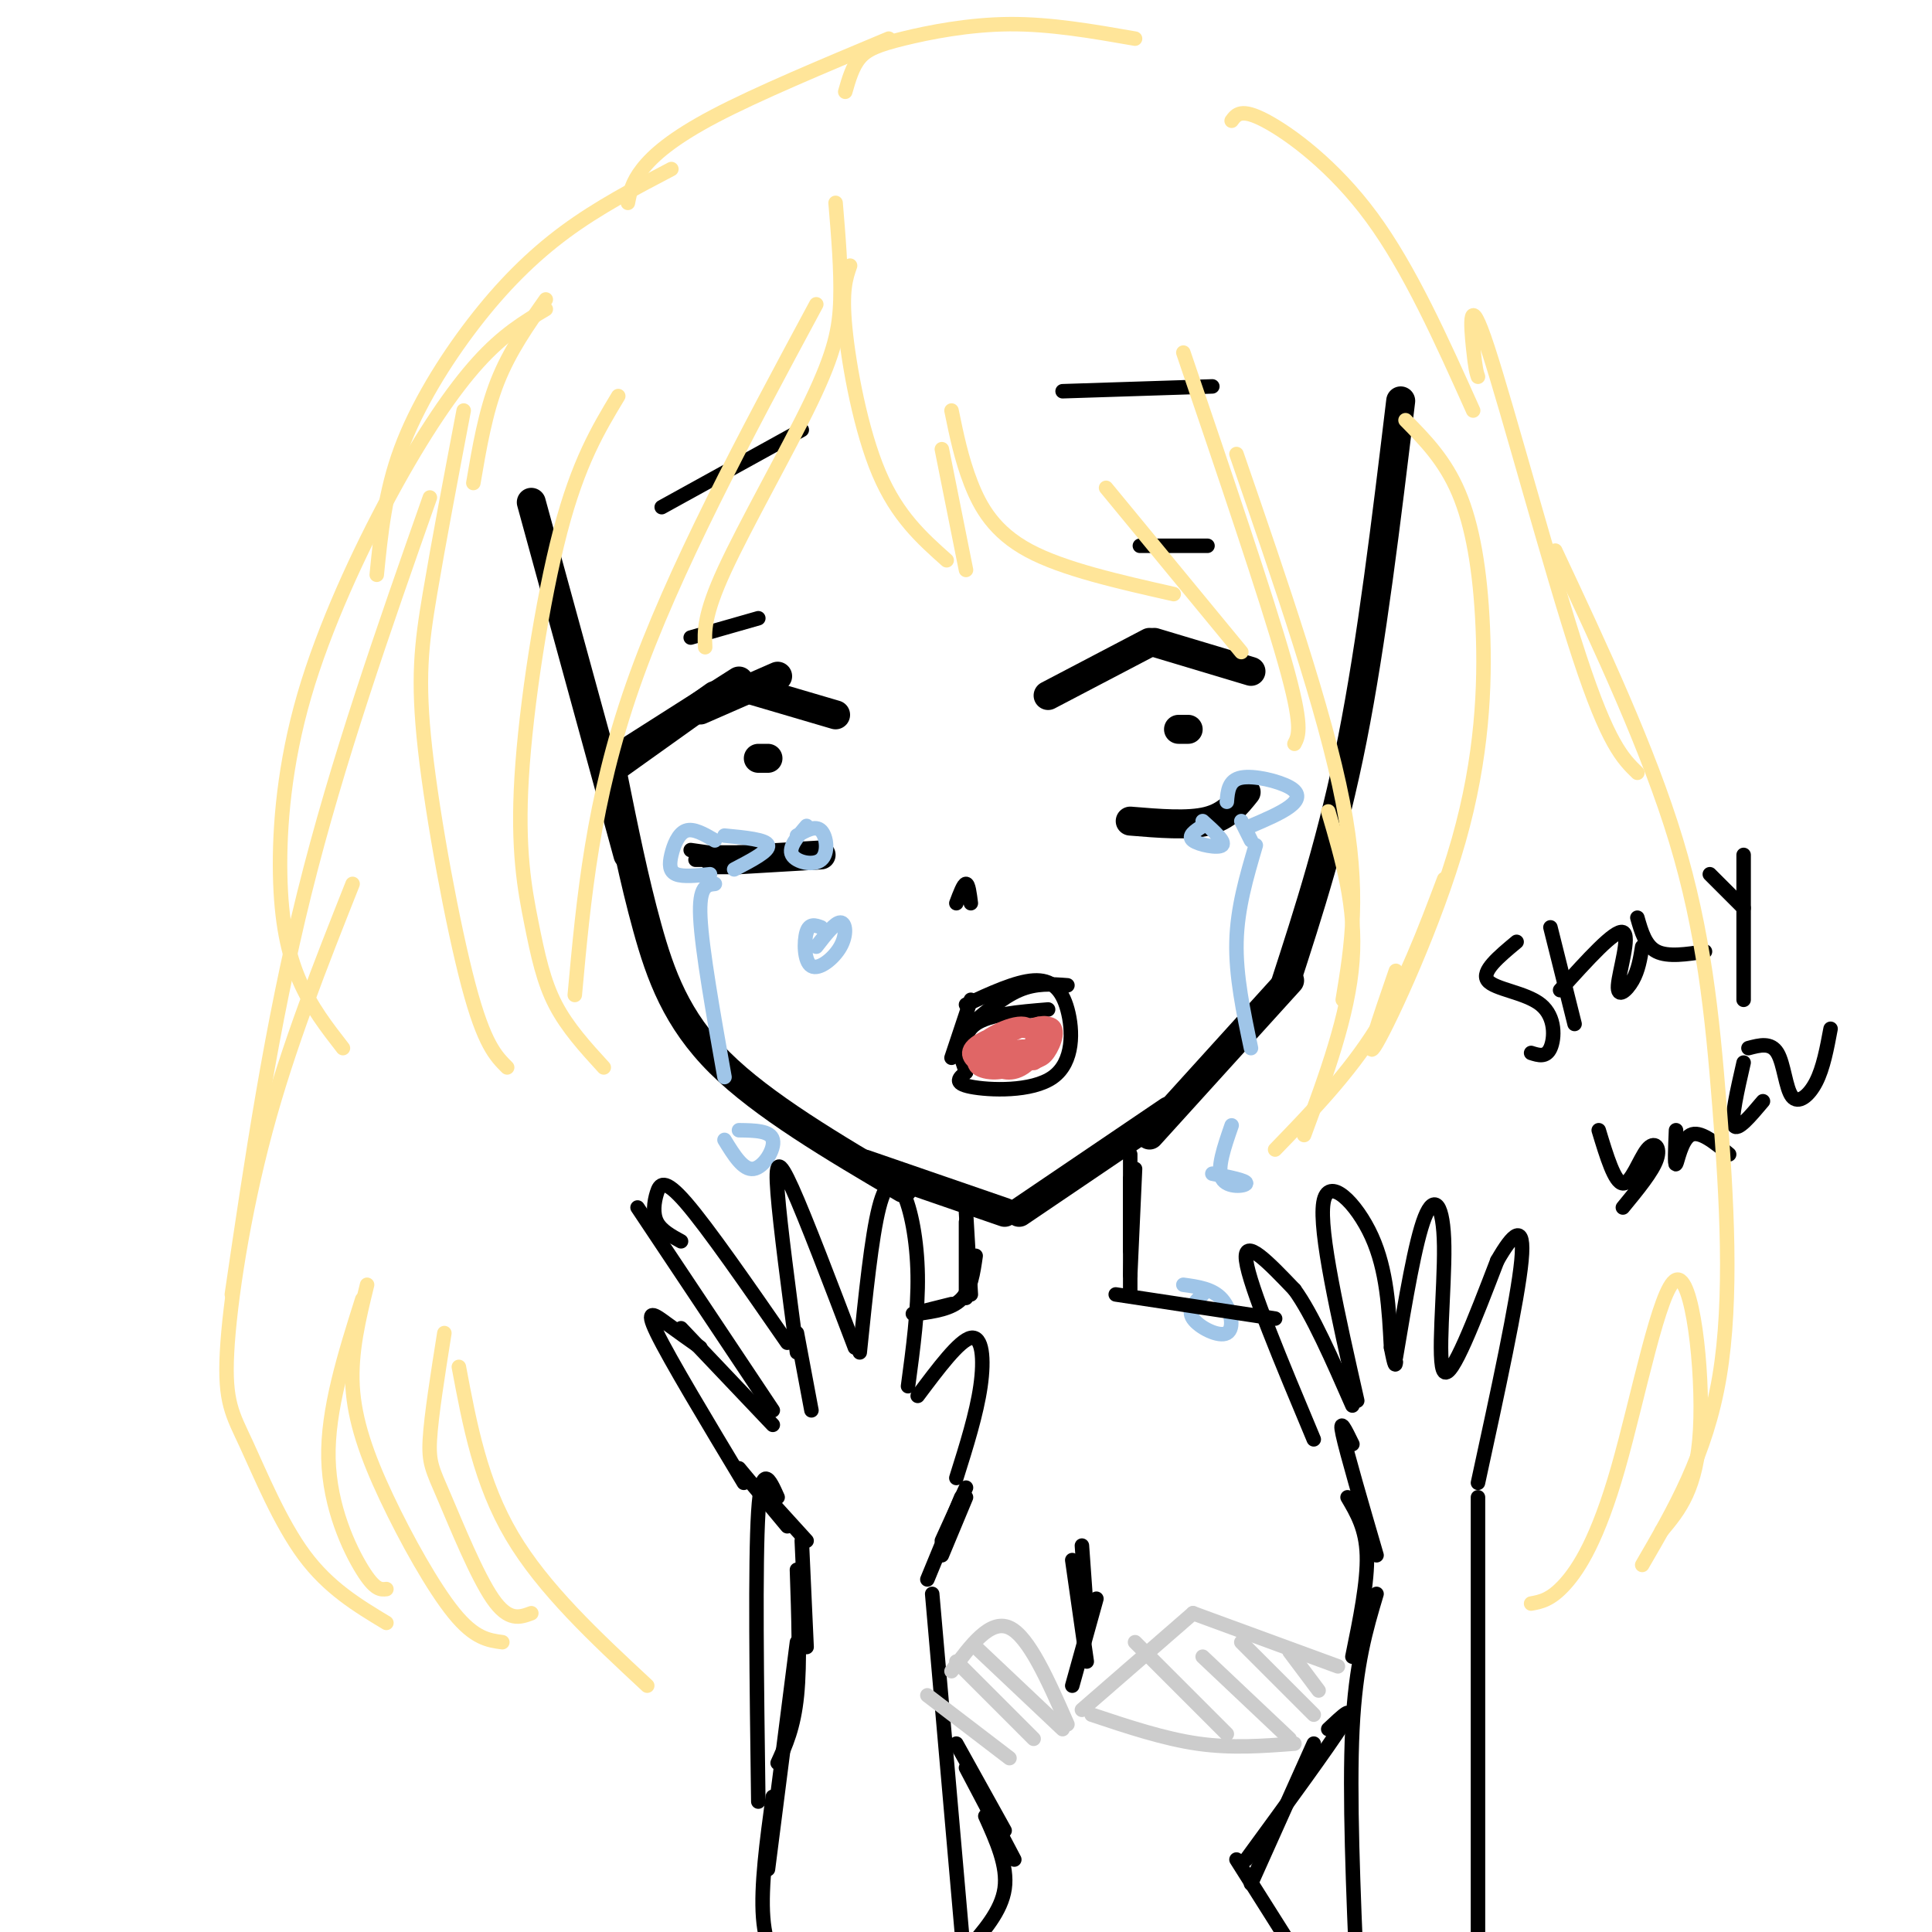 <svg viewBox='0 0 400 400' version='1.1' xmlns='http://www.w3.org/2000/svg' xmlns:xlink='http://www.w3.org/1999/xlink'><g fill='none' stroke='rgb(0,0,0)' stroke-width='6' stroke-linecap='round' stroke-linejoin='round'><path d='M110,104c0.000,0.000 20.000,73.000 20,73'/><path d='M127,161c2.133,10.556 4.267,21.111 7,31c2.733,9.889 6.067,19.111 15,28c8.933,8.889 23.467,17.444 38,26'/><path d='M179,241c0.000,0.000 29.000,10.000 29,10'/><path d='M211,251c0.000,0.000 31.000,-21.000 31,-21'/><path d='M238,235c0.000,0.000 29.000,-32.000 29,-32'/><path d='M266,204c5.000,-15.417 10.000,-30.833 14,-51c4.000,-20.167 7.000,-45.083 10,-70'/><path d='M127,159c0.000,0.000 21.000,-15.000 21,-15'/><path d='M131,155c0.000,0.000 22.000,-14.000 22,-14'/><path d='M145,147c0.000,0.000 16.000,-7.000 16,-7'/><path d='M156,143c0.000,0.000 17.000,5.000 17,5'/><path d='M157,157c0.000,0.000 2.000,0.000 2,0'/><path d='M217,144c0.000,0.000 21.000,-11.000 21,-11'/><path d='M239,133c0.000,0.000 20.000,6.000 20,6'/><path d='M148,178c0.000,0.000 5.000,0.000 5,0'/><path d='M153,178c0.000,0.000 17.000,-1.000 17,-1'/><path d='M234,170c6.000,0.500 12.000,1.000 16,0c4.000,-1.000 6.000,-3.500 8,-6'/><path d='M244,151c0.000,0.000 2.000,0.000 2,0'/></g>
<g fill='none' stroke='rgb(0,0,0)' stroke-width='3' stroke-linecap='round' stroke-linejoin='round'><path d='M143,132c0.000,0.000 14.000,-4.000 14,-4'/><path d='M137,105c0.000,0.000 29.000,-16.000 29,-16'/><path d='M220,81c0.000,0.000 31.000,-1.000 31,-1'/><path d='M236,113c0.000,0.000 14.000,0.000 14,0'/><path d='M149,178c0.000,0.000 -5.000,0.000 -5,0'/><path d='M150,177c0.000,0.000 -7.000,-1.000 -7,-1'/></g>
<g fill='none' stroke='rgb(159,197,232)' stroke-width='3' stroke-linecap='round' stroke-linejoin='round'><path d='M148,174c-2.208,-1.292 -4.417,-2.583 -6,-2c-1.583,0.583 -2.542,3.042 -3,5c-0.458,1.958 -0.417,3.417 1,4c1.417,0.583 4.208,0.292 7,0'/><path d='M150,173c4.333,0.417 8.667,0.833 9,2c0.333,1.167 -3.333,3.083 -7,5'/><path d='M148,183c-1.667,0.167 -3.333,0.333 -3,7c0.333,6.667 2.667,19.833 5,33'/><path d='M150,236c1.933,3.156 3.867,6.311 6,6c2.133,-0.311 4.467,-4.089 4,-6c-0.467,-1.911 -3.733,-1.956 -7,-2'/><path d='M167,171c-1.917,2.238 -3.833,4.476 -3,6c0.833,1.524 4.417,2.333 6,1c1.583,-1.333 1.167,-4.810 0,-6c-1.167,-1.190 -3.083,-0.095 -5,1'/><path d='M170,192c-1.207,-0.443 -2.415,-0.887 -3,1c-0.585,1.887 -0.549,6.104 1,7c1.549,0.896 4.609,-1.528 6,-4c1.391,-2.472 1.112,-4.992 0,-5c-1.112,-0.008 -3.056,2.496 -5,5'/><path d='M249,171c-1.600,1.044 -3.200,2.089 -2,3c1.200,0.911 5.200,1.689 6,1c0.800,-0.689 -1.600,-2.844 -4,-5'/><path d='M254,166c0.185,-2.244 0.369,-4.488 3,-5c2.631,-0.512 7.708,0.708 10,2c2.292,1.292 1.798,2.655 0,4c-1.798,1.345 -4.899,2.673 -8,4'/><path d='M257,170c0.000,0.000 2.000,4.000 2,4'/><path d='M260,175c-1.917,6.500 -3.833,13.000 -4,20c-0.167,7.000 1.417,14.500 3,22'/><path d='M255,233c-1.556,4.489 -3.111,8.978 -2,11c1.111,2.022 4.889,1.578 5,1c0.111,-0.578 -3.444,-1.289 -7,-2'/><path d='M249,268c-1.619,1.583 -3.238,3.167 -2,5c1.238,1.833 5.333,3.917 7,3c1.667,-0.917 0.905,-4.833 -1,-7c-1.905,-2.167 -4.952,-2.583 -8,-3'/></g>
<g fill='none' stroke='rgb(0,0,0)' stroke-width='3' stroke-linecap='round' stroke-linejoin='round'><path d='M197,219c0.000,0.000 4.000,-12.000 4,-12'/><path d='M200,208c5.167,-2.389 10.335,-4.778 14,-5c3.665,-0.222 5.828,1.724 7,6c1.172,4.276 1.354,10.882 -3,14c-4.354,3.118 -13.244,2.748 -17,2c-3.756,-0.748 -2.378,-1.874 -1,-3'/><path d='M200,222c-0.333,-1.000 -0.667,-2.000 -1,-3'/><path d='M200,221c-0.417,-3.500 -0.833,-7.000 2,-9c2.833,-2.000 8.917,-2.500 15,-3'/><path d='M200,213c3.750,-3.250 7.500,-6.500 11,-8c3.500,-1.500 6.750,-1.250 10,-1'/><path d='M198,187c0.750,-2.000 1.500,-4.000 2,-4c0.500,0.000 0.750,2.000 1,4'/><path d='M160,292c0.000,0.000 -28.000,-42.000 -28,-42'/><path d='M141,257c-2.060,-1.125 -4.119,-2.250 -5,-4c-0.881,-1.750 -0.583,-4.125 0,-6c0.583,-1.875 1.452,-3.250 6,2c4.548,5.250 12.774,17.125 21,29'/><path d='M165,280c-1.733,-13.089 -3.467,-26.178 -4,-33c-0.533,-6.822 0.133,-7.378 3,-1c2.867,6.378 7.933,19.689 13,33'/><path d='M178,280c1.226,-11.970 2.452,-23.940 4,-30c1.548,-6.060 3.417,-6.208 5,-3c1.583,3.208 2.881,9.774 3,17c0.119,7.226 -0.940,15.113 -2,23'/><path d='M165,276c0.000,0.000 3.000,16.000 3,16'/><path d='M160,295c0.000,0.000 -19.000,-20.000 -19,-20'/><path d='M145,279c-2.333,-1.644 -4.667,-3.289 -7,-5c-2.333,-1.711 -4.667,-3.489 -2,2c2.667,5.489 10.333,18.244 18,31'/><path d='M190,289c4.311,-5.756 8.622,-11.511 11,-12c2.378,-0.489 2.822,4.289 2,10c-0.822,5.711 -2.911,12.356 -5,19'/><path d='M272,298c-6.667,-15.917 -13.333,-31.833 -14,-37c-0.667,-5.167 4.667,0.417 10,6'/><path d='M268,267c3.667,5.000 7.833,14.500 12,24'/><path d='M281,290c-3.978,-17.578 -7.956,-35.156 -7,-41c0.956,-5.844 6.844,0.044 10,7c3.156,6.956 3.578,14.978 4,23'/><path d='M288,279c0.833,4.333 0.917,3.667 1,3'/><path d='M289,281c2.018,-12.024 4.036,-24.048 6,-29c1.964,-4.952 3.875,-2.833 4,6c0.125,8.833 -1.536,24.381 0,26c1.536,1.619 6.268,-10.690 11,-23'/><path d='M310,261c3.222,-5.622 5.778,-8.178 5,0c-0.778,8.178 -4.889,27.089 -9,46'/><path d='M314,195c-3.696,3.077 -7.393,6.155 -6,8c1.393,1.845 7.875,2.458 11,5c3.125,2.542 2.893,7.012 2,9c-0.893,1.988 -2.446,1.494 -4,1'/><path d='M321,192c0.000,0.000 5.000,20.000 5,20'/><path d='M323,205c5.685,-6.304 11.369,-12.607 13,-12c1.631,0.607 -0.792,8.125 -1,11c-0.208,2.875 1.798,1.107 3,-1c1.202,-2.107 1.601,-4.554 2,-7'/><path d='M339,190c0.833,2.917 1.667,5.833 4,7c2.333,1.167 6.167,0.583 10,0'/><path d='M354,181c0.000,0.000 7.000,7.000 7,7'/><path d='M361,177c0.000,0.000 0.000,30.000 0,30'/><path d='M331,234c1.649,5.440 3.298,10.881 5,11c1.702,0.119 3.458,-5.083 5,-7c1.542,-1.917 2.869,-0.548 2,2c-0.869,2.548 -3.935,6.274 -7,10'/><path d='M347,234c-0.156,3.711 -0.311,7.422 0,7c0.311,-0.422 1.089,-4.978 3,-6c1.911,-1.022 4.956,1.489 8,4'/><path d='M361,220c-1.333,5.833 -2.667,11.667 -2,13c0.667,1.333 3.333,-1.833 6,-5'/><path d='M362,217c2.327,-0.619 4.655,-1.238 6,1c1.345,2.238 1.708,7.333 3,9c1.292,1.667 3.512,-0.095 5,-3c1.488,-2.905 2.244,-6.952 3,-11'/><path d='M153,304c0.000,0.000 10.000,12.000 10,12'/><path d='M157,308c0.000,0.000 10.000,11.000 10,11'/><path d='M200,310c0.000,0.000 -5.000,12.000 -5,12'/><path d='M200,308c0.000,0.000 -5.000,11.000 -5,11'/><path d='M199,310c0.000,0.000 -7.000,17.000 -7,17'/><path d='M166,319c0.000,0.000 1.000,22.000 1,22'/><path d='M165,325c0.333,9.667 0.667,19.333 0,26c-0.667,6.667 -2.333,10.333 -4,14'/><path d='M165,340c0.000,0.000 -6.000,47.000 -6,47'/><path d='M160,372c-1.250,9.250 -2.500,18.500 -2,25c0.500,6.500 2.750,10.250 5,14'/><path d='M193,330c0.000,0.000 7.000,80.000 7,80'/><path d='M280,299c-1.417,-2.917 -2.833,-5.833 -2,-2c0.833,3.833 3.917,14.417 7,25'/><path d='M279,310c1.917,3.250 3.833,6.500 4,12c0.167,5.500 -1.417,13.250 -3,21'/><path d='M285,330c-2.167,7.250 -4.333,14.500 -5,28c-0.667,13.500 0.167,33.250 1,53'/><path d='M306,310c0.000,0.000 0.000,107.000 0,107'/><path d='M234,239c0.000,0.000 0.000,20.000 0,20'/><path d='M235,242c0.000,0.000 -1.000,22.000 -1,22'/><path d='M234,244c0.000,0.000 0.000,24.000 0,24'/><path d='M200,251c0.000,0.000 1.000,17.000 1,17'/><path d='M200,253c0.000,6.500 0.000,13.000 0,15c0.000,2.000 0.000,-0.500 0,-3'/><path d='M202,260c-0.500,3.500 -1.000,7.000 -3,9c-2.000,2.000 -5.500,2.500 -9,3'/><path d='M197,270c0.000,0.000 -8.000,2.000 -8,2'/><path d='M231,268c0.000,0.000 33.000,5.000 33,5'/><path d='M161,310c-1.667,-3.750 -3.333,-7.500 -4,3c-0.667,10.500 -0.333,35.250 0,60'/><path d='M222,349c0.000,0.000 5.000,-18.000 5,-18'/><path d='M225,344c0.000,0.000 -3.000,-21.000 -3,-21'/><path d='M225,334c0.000,0.000 -1.000,-14.000 -1,-14'/><path d='M198,361c0.000,0.000 10.000,18.000 10,18'/><path d='M200,366c0.000,0.000 10.000,19.000 10,19'/><path d='M204,376c2.333,5.167 4.667,10.333 4,15c-0.667,4.667 -4.333,8.833 -8,13'/><path d='M275,358c2.917,-2.750 5.833,-5.500 3,-1c-2.833,4.500 -11.417,16.250 -20,28'/><path d='M272,361c0.000,0.000 -13.000,29.000 -13,29'/><path d='M256,385c0.000,0.000 12.000,19.000 12,19'/></g>
<g fill='none' stroke='rgb(255,229,153)' stroke-width='3' stroke-linecap='round' stroke-linejoin='round'><path d='M176,55c-0.889,2.556 -1.778,5.111 -1,13c0.778,7.889 3.222,21.111 7,30c3.778,8.889 8.889,13.444 14,18'/><path d='M200,118c0.000,0.000 -5.000,-25.000 -5,-25'/><path d='M197,85c1.022,4.978 2.044,9.956 4,15c1.956,5.044 4.844,10.156 12,14c7.156,3.844 18.578,6.422 30,9'/><path d='M229,101c0.000,0.000 28.000,34.000 28,34'/><path d='M245,73c8.583,25.250 17.167,50.500 21,64c3.833,13.500 2.917,15.250 2,17'/><path d='M256,94c9.167,26.583 18.333,53.167 22,72c3.667,18.833 1.833,29.917 0,41'/><path d='M275,168c2.917,9.917 5.833,19.833 5,31c-0.833,11.167 -5.417,23.583 -10,36'/><path d='M264,238c7.583,-7.833 15.167,-15.667 21,-25c5.833,-9.333 9.917,-20.167 14,-31'/><path d='M289,201c-3.442,9.962 -6.884,19.923 -4,15c2.884,-4.923 12.093,-24.732 17,-42c4.907,-17.268 5.514,-31.995 5,-44c-0.514,-12.005 -2.147,-21.287 -5,-28c-2.853,-6.713 -6.927,-10.856 -11,-15'/><path d='M173,42c0.589,7.024 1.179,14.048 1,20c-0.179,5.952 -1.125,10.833 -6,21c-4.875,10.167 -13.679,25.619 -18,35c-4.321,9.381 -4.161,12.690 -4,16'/><path d='M169,63c-14.833,27.583 -29.667,55.167 -38,79c-8.333,23.833 -10.167,43.917 -12,64'/><path d='M128,82c-4.129,6.853 -8.258,13.707 -12,28c-3.742,14.293 -7.096,36.027 -8,51c-0.904,14.973 0.641,23.185 2,30c1.359,6.815 2.531,12.233 5,17c2.469,4.767 6.234,8.884 10,13'/><path d='M96,85c-2.625,13.798 -5.250,27.595 -7,38c-1.750,10.405 -2.625,17.417 -1,32c1.625,14.583 5.750,36.738 9,49c3.250,12.262 5.625,14.631 8,17'/><path d='M89,103c-9.583,27.250 -19.167,54.500 -26,82c-6.833,27.500 -10.917,55.250 -15,83'/><path d='M73,183c-6.649,16.761 -13.298,33.522 -18,51c-4.702,17.478 -7.456,35.675 -8,46c-0.544,10.325 1.123,12.780 4,19c2.877,6.220 6.965,16.206 12,23c5.035,6.794 11.018,10.397 17,14'/><path d='M80,329c-1.178,0.133 -2.356,0.267 -5,-4c-2.644,-4.267 -6.756,-12.933 -7,-23c-0.244,-10.067 3.378,-21.533 7,-33'/><path d='M76,266c-1.702,6.952 -3.405,13.905 -3,21c0.405,7.095 2.917,14.333 7,23c4.083,8.667 9.738,18.762 14,24c4.262,5.238 7.131,5.619 10,6'/><path d='M110,334c-2.357,0.881 -4.714,1.762 -8,-3c-3.286,-4.762 -7.500,-15.167 -10,-21c-2.500,-5.833 -3.286,-7.095 -3,-12c0.286,-4.905 1.643,-13.452 3,-22'/><path d='M95,283c2.250,12.000 4.500,24.000 11,35c6.500,11.000 17.250,21.000 28,31'/><path d='M306,78c-0.268,-0.774 -0.536,-1.548 -1,-6c-0.464,-4.452 -1.125,-12.583 3,0c4.125,12.583 13.036,45.881 19,64c5.964,18.119 8.982,21.060 12,24'/><path d='M322,114c9.643,20.571 19.286,41.143 25,60c5.714,18.857 7.500,36.000 9,55c1.500,19.000 2.714,39.857 0,56c-2.714,16.143 -9.357,27.571 -16,39'/><path d='M344,317c3.660,-4.368 7.321,-8.737 8,-21c0.679,-12.263 -1.622,-32.421 -5,-31c-3.378,1.421 -7.833,24.421 -12,39c-4.167,14.579 -8.048,20.737 -11,24c-2.952,3.263 -4.976,3.632 -7,4'/><path d='M98,100c1.250,-7.333 2.500,-14.667 5,-21c2.500,-6.333 6.250,-11.667 10,-17'/><path d='M113,64c-4.379,2.606 -8.759,5.213 -14,11c-5.241,5.787 -11.344,14.755 -18,27c-6.656,12.245 -13.867,27.767 -18,42c-4.133,14.233 -5.190,27.178 -5,37c0.190,9.822 1.626,16.521 4,22c2.374,5.479 5.687,9.740 9,14'/><path d='M78,119c0.851,-8.536 1.702,-17.071 5,-26c3.298,-8.929 9.042,-18.250 15,-26c5.958,-7.750 12.131,-13.929 19,-19c6.869,-5.071 14.435,-9.036 22,-13'/><path d='M130,42c0.400,-2.089 0.800,-4.178 3,-7c2.200,-2.822 6.200,-6.378 15,-11c8.800,-4.622 22.400,-10.311 36,-16'/><path d='M175,19c0.750,-2.613 1.500,-5.226 3,-7c1.500,-1.774 3.750,-2.708 9,-4c5.250,-1.292 13.500,-2.940 22,-3c8.500,-0.060 17.250,1.470 26,3'/><path d='M255,25c0.978,-1.333 1.956,-2.667 7,0c5.044,2.667 14.156,9.333 22,20c7.844,10.667 14.422,25.333 21,40'/></g>
<g fill='none' stroke='rgb(224,102,102)' stroke-width='3' stroke-linecap='round' stroke-linejoin='round'><path d='M208,221c-2.606,-0.953 -5.211,-1.906 -3,-4c2.211,-2.094 9.239,-5.328 12,-5c2.761,0.328 1.257,4.217 0,6c-1.257,1.783 -2.266,1.460 -4,2c-1.734,0.540 -4.191,1.943 -7,2c-2.809,0.057 -5.969,-1.232 -3,-4c2.969,-2.768 12.069,-7.014 14,-6c1.931,1.014 -3.305,7.290 -7,9c-3.695,1.710 -5.847,-1.145 -8,-4'/><path d='M202,217c0.922,-2.128 7.225,-5.447 10,-5c2.775,0.447 2.020,4.661 0,7c-2.020,2.339 -5.305,2.803 -8,2c-2.695,-0.803 -4.798,-2.875 -2,-5c2.798,-2.125 10.498,-4.304 13,-3c2.502,1.304 -0.194,6.093 -3,8c-2.806,1.907 -5.721,0.934 -7,-1c-1.279,-1.934 -0.920,-4.828 2,-6c2.920,-1.172 8.402,-0.623 10,1c1.598,1.623 -0.686,4.321 -3,5c-2.314,0.679 -4.657,-0.660 -7,-2'/><path d='M207,218c0.512,-0.810 5.292,-1.833 7,-1c1.708,0.833 0.345,3.524 0,3c-0.345,-0.524 0.327,-4.262 1,-8'/></g>
<g fill='none' stroke='rgb(204,204,204)' stroke-width='3' stroke-linecap='round' stroke-linejoin='round'><path d='M192,351c0.000,0.000 17.000,13.000 17,13'/><path d='M198,344c0.000,0.000 16.000,16.000 16,16'/><path d='M202,341c0.000,0.000 18.000,17.000 18,17'/><path d='M197,346c4.000,-5.417 8.000,-10.833 12,-9c4.000,1.833 8.000,10.917 12,20'/><path d='M235,340c0.000,0.000 19.000,19.000 19,19'/><path d='M249,343c0.000,0.000 18.000,17.000 18,17'/><path d='M257,340c0.000,0.000 15.000,15.000 15,15'/><path d='M267,342c0.000,0.000 6.000,8.000 6,8'/><path d='M224,354c0.000,0.000 23.000,-20.000 23,-20'/><path d='M247,334c0.000,0.000 30.000,11.000 30,11'/><path d='M226,355c7.500,2.500 15.000,5.000 22,6c7.000,1.000 13.500,0.500 20,0'/></g>
</svg>